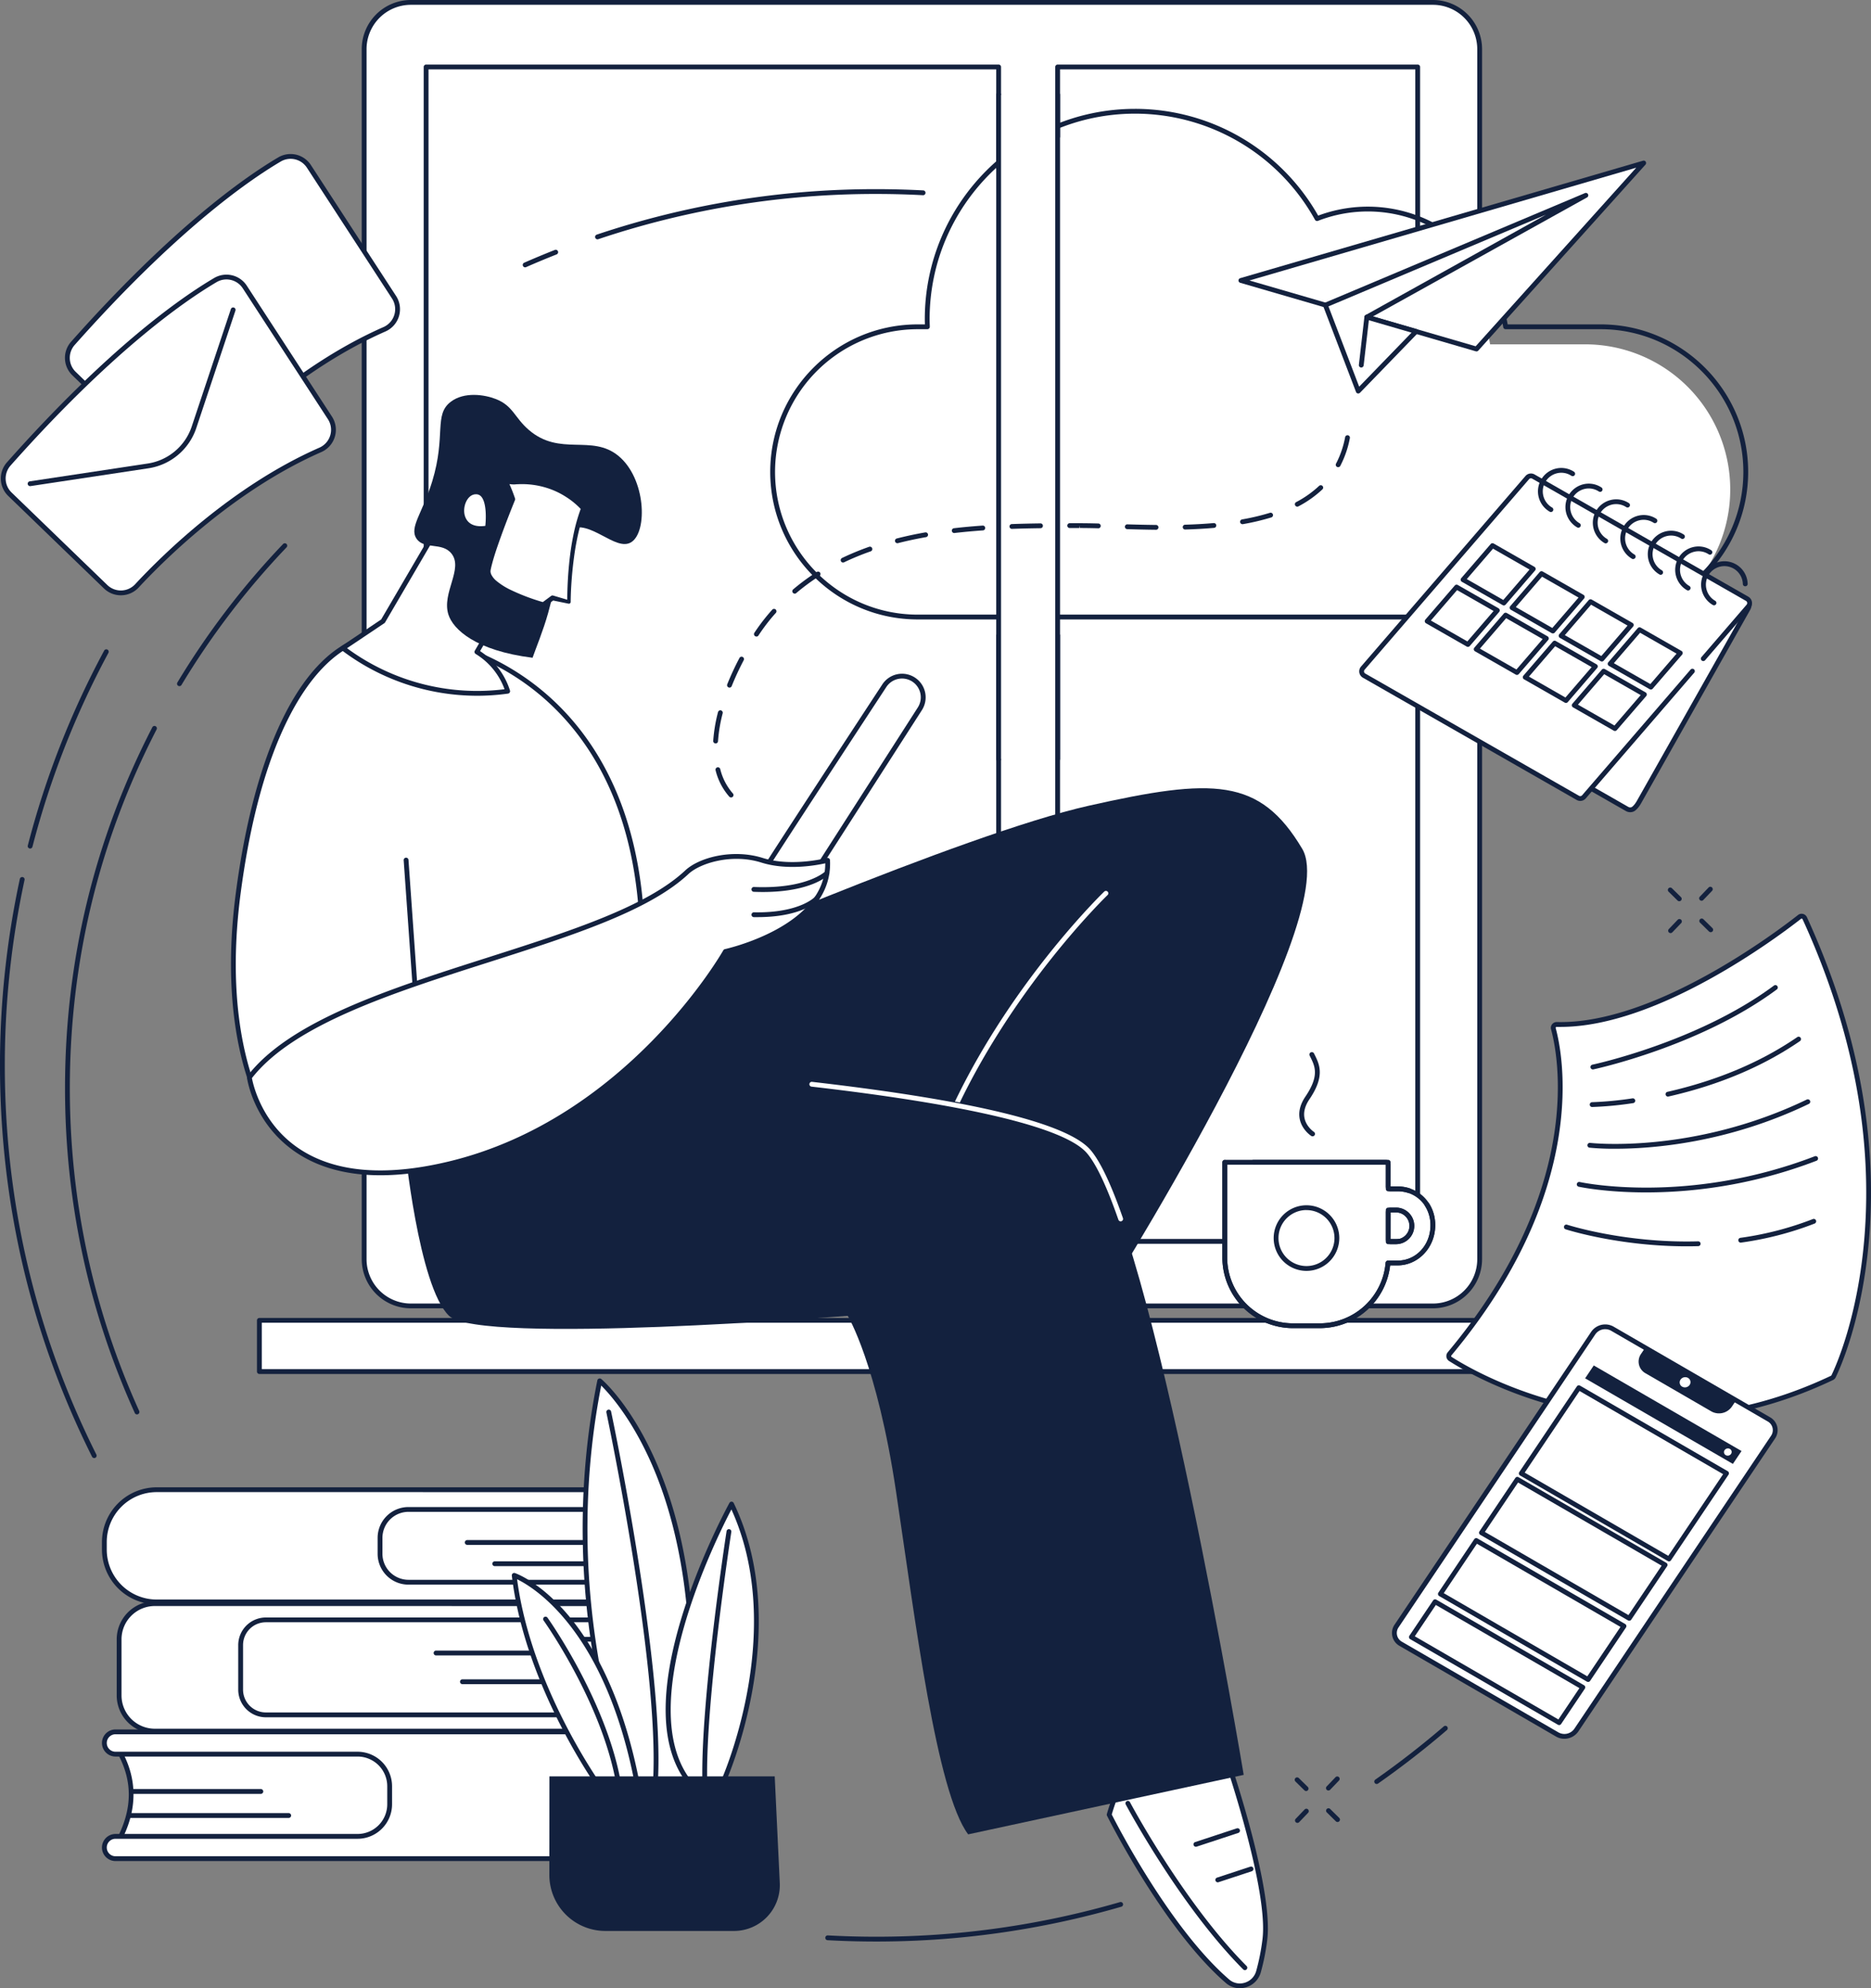 <?xml version="1.0" encoding="UTF-8"?> <svg xmlns="http://www.w3.org/2000/svg" viewBox="0 0 1722.3 1830"><rect x="0" y="0" width="1722.3" height="1830" fill="#808080" stroke="none"/> <defs> <style>.cls-1{fill:#fff;}.cls-2{fill:#13213e;}</style> </defs> <g id="Illustration"> <g id="Stay_at_home" data-name="Stay at home"> <rect class="cls-1" x="335.2" y="2.21" width="1026.86" height="1199.76" rx="43"></rect> <path class="cls-2" d="M1707.91,1539.19H767.05A45.27,45.27,0,0,1,721.84,1494V380.22A45.26,45.26,0,0,1,767.05,335h940.86a45.27,45.27,0,0,1,45.22,45.22V1494A45.28,45.28,0,0,1,1707.91,1539.19ZM767.05,339.43a40.83,40.83,0,0,0-40.78,40.79V1494a40.83,40.83,0,0,0,40.78,40.79h940.86A40.84,40.84,0,0,0,1748.7,1494V380.22a40.84,40.84,0,0,0-40.79-40.79Z" transform="translate(-388.85 -335)"></path> <path class="cls-2" d="M1750.91,767.2a2.21,2.21,0,0,1-2.21-2.21V629.68a2.22,2.22,0,0,1,4.43,0V765A2.22,2.22,0,0,1,1750.91,767.2Z" transform="translate(-388.85 -335)"></path> <rect class="cls-1" x="392.25" y="61.62" width="527.01" height="1080.94"></rect> <path class="cls-2" d="M1308.11,1479.78h-527a2.22,2.22,0,0,1-2.22-2.21V396.62a2.22,2.22,0,0,1,2.22-2.21h527a2.22,2.22,0,0,1,2.22,2.21V1477.57A2.22,2.22,0,0,1,1308.11,1479.78Zm-524.8-4.43H1305.9V398.84H783.31Z" transform="translate(-388.85 -335)"></path> <rect class="cls-1" x="973.59" y="61.62" width="331.42" height="1080.94"></rect> <path class="cls-2" d="M1693.86,1479.78H1362.44a2.21,2.21,0,0,1-2.21-2.21V396.62a2.21,2.21,0,0,1,2.21-2.21h331.42a2.21,2.21,0,0,1,2.22,2.21V1477.57A2.21,2.21,0,0,1,1693.86,1479.78Zm-329.2-4.43h327V398.84h-327Z" transform="translate(-388.85 -335)"></path> <rect class="cls-1" x="238.76" y="1215.26" width="1192.57" height="47.13"></rect> <path class="cls-2" d="M1820.18,1599.61H627.61a2.21,2.21,0,0,1-2.21-2.22v-47.13a2.21,2.21,0,0,1,2.21-2.21H1820.18a2.21,2.21,0,0,1,2.22,2.21v47.13A2.21,2.21,0,0,1,1820.18,1599.61Zm-1190.35-4.43H1818v-42.7H629.83Z" transform="translate(-388.85 -335)"></path> <path class="cls-1" d="M1686,1430.91a33.29,33.29,0,0,0-10.59-1.7h-8.67v-24.46H1516.31v87.7a62.76,62.76,0,0,0,62.74,62.77H1604a62.75,62.75,0,0,0,62.53-57.8h8.88c18.62,0,32.42-16,32.42-34.66v-.26C1707.81,1447.63,1699,1435.28,1686,1430.91Zm-11.85,47h-7.41V1448.7h7.41a14.62,14.62,0,0,1,0,29.23Z" transform="translate(-388.85 -335)"></path> <path class="cls-2" d="M1604,1557.43h-24.93a65,65,0,0,1-65-65v-87.7a2.21,2.21,0,0,1,2.21-2.21h150.41a2.21,2.21,0,0,1,2.22,2.21V1427h6.45a35.46,35.46,0,0,1,11.29,1.81c14.18,4.76,23.35,18,23.35,33.69v.26c0,20.33-15.54,36.87-34.64,36.87h-6.86A65.26,65.26,0,0,1,1604,1557.43ZM1518.53,1407v85.48a60.6,60.6,0,0,0,60.52,60.55H1604a60.79,60.79,0,0,0,60.32-55.75,2.22,2.22,0,0,1,2.21-2h8.88c16.94,0,30.21-14.24,30.21-32.44v-.26c0-13.77-8-25.35-20.32-29.49a31.09,31.09,0,0,0-9.89-1.58h-8.67a2.22,2.22,0,0,1-2.21-2.22V1407Zm155.6,73.18h-7.41a2.22,2.22,0,0,1-2.21-2.22V1448.7a2.22,2.22,0,0,1,2.21-2.22h7.41a16.84,16.84,0,0,1,0,33.67Zm-5.19-4.43h5.19a12.41,12.41,0,0,0,0-24.81h-5.19Z" transform="translate(-388.85 -335)"></path> <path class="cls-2" d="M1604,1557.43h-24.93a65,65,0,0,1-65-65v-87.7a2.22,2.22,0,0,1,4.43,0v87.7a60.6,60.6,0,0,0,60.52,60.55H1604a60.79,60.79,0,0,0,60.32-55.75,2.22,2.22,0,0,1,2.21-2h8.88c16.94,0,30.21-14.24,30.21-32.44v-.26a32.27,32.27,0,0,0-5-17.49,2.21,2.21,0,1,1,3.72-2.39,36.69,36.69,0,0,1,5.69,19.88v.26c0,20.33-15.54,36.87-34.64,36.87h-6.86A65.26,65.26,0,0,1,1604,1557.43Zm69.53-77.28h-4.76a4.25,4.25,0,0,1-4.24-4.25v-25.17a4.25,4.25,0,0,1,4.24-4.25h5.38a16.59,16.59,0,0,1,12.33,5.56,16.84,16.84,0,0,1-13,28.11Zm-4.57-4.43h4.57a12.77,12.77,0,0,0,12.77-11,12.54,12.54,0,0,0-3.11-9.71,12.2,12.2,0,0,0-9-4.08h-5.19Zm17-42.6a2.13,2.13,0,0,1-.7-.11,31.09,31.09,0,0,0-9.89-1.58h-6.64a4.25,4.25,0,0,1-4.24-4.25V1407H1542.43a2.22,2.22,0,0,1,0-4.43H1664.7a4.24,4.24,0,0,1,4.24,4.24V1427h6.45a35.46,35.46,0,0,1,11.29,1.81,2.21,2.21,0,0,1-.7,4.31Z" transform="translate(-388.85 -335)"></path> <ellipse class="cls-1" cx="1591.52" cy="1474.54" rx="27.97" ry="27.98" transform="translate(-392.84 -330.68) rotate(-0.16)"></ellipse> <path class="cls-2" d="M1591.52,1504.74a30.2,30.2,0,1,1,30.18-30.2A30.23,30.23,0,0,1,1591.52,1504.74Zm0-56a25.77,25.77,0,1,0,25.75,25.76A25.79,25.79,0,0,0,1591.52,1448.78Z" transform="translate(-388.85 -335)"></path> <path class="cls-2" d="M1597.08,1380.89a2.18,2.18,0,0,1-1.19-.36c-.35-.22-8.56-5.6-10.59-15.49-1.36-6.65.4-13.63,5.22-20.75,13.1-19.35,8.82-27.9,4.28-36.94l-.37-.74a2.21,2.21,0,0,1,4-2l.37.73c4.68,9.34,10,19.91-4.57,41.41-4.12,6.08-5.65,11.92-4.56,17.34,1.63,8.05,8.59,12.66,8.66,12.7a2.22,2.22,0,0,1-1.21,4.08Z" transform="translate(-388.85 -335)"></path> <path class="cls-1" d="M1848,651.93h-87.5A128.4,128.4,0,0,0,1587,552.36a191.29,191.29,0,0,0-167.51-98.81c-105.69,0-191.38,85.68-191.38,191.38,0,2.34.09,4.67.18,7h-8.89a133.57,133.57,0,1,0,0,267.14H1848a133.57,133.57,0,0,0,0-267.14Z" transform="translate(-388.85 -335)"></path> <path class="cls-2" d="M1862.29,905.14H1233.65c-74.87,0-135.78-60.91-135.78-135.79s60.91-135.78,135.78-135.78h6.6c-.06-1.59-.1-3.18-.1-4.79,0-106.75,86.85-193.59,193.6-193.59a193.79,193.79,0,0,1,168.5,98.27,130.64,130.64,0,0,1,174.43,100.11h85.61c74.87,0,135.79,60.91,135.79,135.78S1937.16,905.14,1862.29,905.14ZM1233.65,638A131.49,131.49,0,0,0,1102.3,769.35c0,72.43,58.92,131.36,131.35,131.36h628.64c72.43,0,131.36-58.93,131.36-131.36S1934.72,638,1862.29,638H1774.8a2.22,2.22,0,0,1-2.19-1.87,126.18,126.18,0,0,0-170.55-97.85,2.22,2.22,0,0,1-2.74-1,189.38,189.38,0,0,0-165.57-97.67c-104.31,0-189.17,84.86-189.17,189.16,0,2.15.08,4.27.16,6.39l0,.53a2.22,2.22,0,0,1-2.22,2.3Z" transform="translate(-388.85 -335)"></path> <path class="cls-1" d="M1409.88,2005.28s51.28,103.5,108.9,153.26a17.7,17.7,0,0,0,28.47-8.56,197.78,197.78,0,0,0,5.85-29.25c6.34-47.26-36.17-170.32-36.17-170.32l-18.93-6.1a11.8,11.8,0,0,0-15.15,8.75l-2,9.22-22.77-20a12,12,0,0,0-17.42,1.54C1432,1954.8,1418.49,1975.37,1409.88,2005.28Z" transform="translate(-388.85 -335)"></path> <path class="cls-2" d="M1530.17,2165a19.58,19.58,0,0,1-12.84-4.79c-57.3-49.47-108.92-152.91-109.44-154a2.22,2.22,0,0,1-.14-1.6c8.52-29.56,21.67-50.17,31.21-62.25a14.25,14.25,0,0,1,20.62-1.83l19.92,17.54,1.19-5.53a14,14,0,0,1,18-10.39l18.92,6.1a2.22,2.22,0,0,1,1.42,1.38c1.74,5,42.61,124.11,36.27,171.34a201.86,201.86,0,0,1-5.91,29.59,20,20,0,0,1-19.21,14.39Zm-117.92-159.94c4.82,9.55,54,105.15,108,151.8a15,15,0,0,0,14.32,3.08,15.57,15.57,0,0,0,10.58-10.58,198.57,198.57,0,0,0,5.77-28.92c5.9-43.92-31.62-156.22-35.71-168.27l-17.87-5.76a9.58,9.58,0,0,0-12.3,7.11l-2,9.22a2.22,2.22,0,0,1-3.63,1.2l-22.76-20a9.83,9.83,0,0,0-14.22,1.25C1433.23,1956.81,1420.57,1976.63,1412.25,2005.06Z" transform="translate(-388.85 -335)"></path> <path class="cls-2" d="M1534.81,2148.33a2.19,2.19,0,0,1-1.57-.66c-58.59-58.84-107.64-150.94-108.13-151.86a2.21,2.21,0,1,1,3.91-2.07c.49.92,49.24,92.44,107.36,150.81a2.22,2.22,0,0,1-1.57,3.78Z" transform="translate(-388.85 -335)"></path> <path class="cls-2" d="M1509.83,2067.51a2.22,2.22,0,0,1-.69-4.32l30.64-10.09a2.2,2.2,0,0,1,2.79,1.41,2.23,2.23,0,0,1-1.41,2.8l-30.64,10.08A2.09,2.09,0,0,1,1509.83,2067.51Z" transform="translate(-388.85 -335)"></path> <path class="cls-2" d="M1489.68,2034.78a2.22,2.22,0,0,1-.69-4.32l38.5-12.68a2.22,2.22,0,0,1,1.38,4.21l-38.5,12.68A2.37,2.37,0,0,1,1489.68,2034.78Z" transform="translate(-388.85 -335)"></path> <path class="cls-2" d="M991.11,1228c3.94-4.15,284.9-125.53,399.74-151.35s157.63-26.06,196.71,39.57S1399.32,1540,1399.32,1540l-483.59-126Z" transform="translate(-388.85 -335)"></path> <path class="cls-1" d="M1263.27,1366.32a2.14,2.14,0,0,1-.91-.2,2.21,2.21,0,0,1-1.11-2.92c54-120.58,143.2-206.73,144.1-207.59a2.21,2.21,0,1,1,3.06,3.2c-.89.85-89.46,86.44-143.12,206.2A2.22,2.22,0,0,1,1263.27,1366.32Z" transform="translate(-388.85 -335)"></path> <path class="cls-2" d="M761.24,1388.42S774,1519,802.21,1546.1s367,0,367,0,26.92,44.1,44.51,162,37.21,276.55,66.35,315.26l253.64-54.76s-84.13-504.92-142.56-573.58-483.56-79.45-483.56-79.45Z" transform="translate(-388.85 -335)"></path> <path class="cls-1" d="M1420.45,1459.14a2.21,2.21,0,0,1-2.09-1.49c-10.64-30.56-20.37-51.16-28.94-61.23-19.79-23.25-107.46-44.45-253.55-61.28a2.21,2.21,0,1,1,.51-4.4c149.32,17.21,235.59,38.34,256.42,62.81,8.92,10.49,18.93,31.56,29.74,62.64a2.21,2.21,0,0,1-1.37,2.82A2,2,0,0,1,1420.45,1459.14Z" transform="translate(-388.85 -335)"></path> <path class="cls-1" d="M1230.69,961.08a19.47,19.47,0,0,0-27.79,5c-31.61,48.18-119.05,181.63-120.08,184.92l43.82,6.18,109-169.87A19.49,19.49,0,0,0,1230.69,961.08Z" transform="translate(-388.85 -335)"></path> <path class="cls-2" d="M1126.64,1159.43l-.31,0-43.82-6.17a2.22,2.22,0,0,1-1.56-1,2.2,2.2,0,0,1-.24-1.85c1-3.21,66-102.64,120.34-185.48a21.69,21.69,0,0,1,31-5.6,21.74,21.74,0,0,1,5.46,29.24l-109,169.88A2.24,2.24,0,0,1,1126.64,1159.43Zm-40.28-10.13,39.18,5.52,108.19-168.68a17.31,17.31,0,0,0-4.35-23.28,17.27,17.27,0,0,0-24.63,4.46C1137.93,1069.19,1094.8,1135.48,1086.36,1149.3Z" transform="translate(-388.85 -335)"></path> <path class="cls-1" d="M635,1363.3s-45.51-63.61-26.88-206.09,64.24-216.44,111.94-233.34,243.92,14,259.24,253.35Z" transform="translate(-388.85 -335)"></path> <path class="cls-2" d="M635,1365.52a2.22,2.22,0,0,1-1.8-.93c-.46-.64-45.81-66-27.27-207.67,17-129.93,58.32-215.63,113.39-235.13,25.5-9,90.37-4.49,148.63,34,47.35,31.24,105.48,95,113.56,221.34a2.2,2.2,0,0,1-1.15,2.09L636.06,1365.25A2.19,2.19,0,0,1,635,1365.52ZM748.64,922.19c-11.53,0-21.11,1.39-27.83,3.77-24.4,8.64-47.09,32.33-65.64,68.5-20.95,40.87-36,95.72-44.84,163-16.71,127.73,18.74,192.11,25.42,202.88L977,1176C968.7,1052.36,911.85,990,865.52,959.44,824.06,932.08,779.4,922.19,748.64,922.19Z" transform="translate(-388.85 -335)"></path> <path class="cls-2" d="M772.11,1262.61a2.21,2.21,0,0,1-2.2-2.06l-9.45-133.62a2.22,2.22,0,1,1,4.42-.32l9.45,133.63a2.22,2.22,0,0,1-2.06,2.36Z" transform="translate(-388.85 -335)"></path> <path class="cls-1" d="M618.44,1326.66s16.53,119.65,183.77,79.61,254.41-195.51,254.41-195.51,97.37-20.82,94.07-84c0,0-32.6,8.74-60.31,0s-57.72.2-69.25,11C942.05,1212,689.47,1234.19,618.44,1326.66Z" transform="translate(-388.85 -335)"></path> <path class="cls-2" d="M739,1416.71c-31.12,0-57.27-7.14-78.17-21.41-38.4-26.23-44.38-66.63-44.62-68.34a2.22,2.22,0,0,1,.44-1.65c39.09-50.88,131.66-80.44,221.18-109,75.13-24,146.08-46.66,181.75-80.11,13.06-12.25,44.08-20.13,71.44-11.51,26.79,8.44,58.74.06,59.06,0a2.24,2.24,0,0,1,1.88.35,2.2,2.2,0,0,1,.91,1.67c3.22,61.64-84,83.57-94.84,86.06-3.52,6-25.42,42.34-64.35,82.33-39.16,40.23-104.09,92.57-191,113.38Q768.09,1416.72,739,1416.71Zm-118.25-89.46c1.12,6.06,8.93,41.45,42.65,64.43,32.8,22.37,79.32,26.55,138.26,12.43,164.39-39.37,252.14-192.89,253-194.44a2.22,2.22,0,0,1,1.47-1.08c.94-.2,92.69-20.54,92.39-79-8.49,1.91-35.15,6.79-58.84-.68-27.27-8.59-56.47.59-67.07,10.52-36.4,34.14-107.82,56.95-183.43,81.1C750.79,1248.73,659.38,1277.93,620.78,1327.25Z" transform="translate(-388.85 -335)"></path> <path class="cls-2" d="M1091.14,1156q-4,0-8.41-.17a2.22,2.22,0,0,1-2.12-2.31,2.17,2.17,0,0,1,2.3-2.12c48.8,2,65.45-14.19,65.61-14.35a2.23,2.23,0,0,1,3.13,0,2.2,2.2,0,0,1,0,3.12C1151,1140.82,1135.69,1156,1091.14,1156Z" transform="translate(-388.85 -335)"></path> <path class="cls-2" d="M1086.07,1179.14l-3.29,0a2.21,2.21,0,0,1-2.17-2.26,2.23,2.23,0,0,1,2.25-2.17c42.54.78,56.27-14.3,56.4-14.45a2.21,2.21,0,1,1,3.34,2.91C1142,1163.81,1128.13,1179.14,1086.07,1179.14Z" transform="translate(-388.85 -335)"></path> <path class="cls-1" d="M796.12,813c-1.26,2.3-54.75,93.74-54.75,93.74l-36.9,24.79a204.43,204.43,0,0,0,151.74,39.69,65.5,65.5,0,0,0-8.29-17.07A66.31,66.31,0,0,0,827.81,935q16.5-28.37,33-56.72Z" transform="translate(-388.85 -335)"></path> <path class="cls-2" d="M828,975.38a206.81,206.81,0,0,1-124.85-42.1,2.21,2.21,0,0,1,.11-3.6l36.47-24.51c4-6.87,53.28-91.08,54.47-93.24a2.21,2.21,0,0,1,3.51-.5l64.71,65.3a2.2,2.2,0,0,1,.34,2.67l-32,54.88a67.74,67.74,0,0,1,27.53,36.26,2.22,2.22,0,0,1-1.8,2.86A207.75,207.75,0,0,1,828,975.38ZM708.3,931.61a202.12,202.12,0,0,0,145,37.75,63.55,63.55,0,0,0-26.6-32.47,2.21,2.21,0,0,1-.76-3l32.17-55.25-61.47-62c-8.6,14.8-51.32,87.83-53.31,91.23a2.13,2.13,0,0,1-.68.72Zm33.07-24.88h0Z" transform="translate(-388.85 -335)"></path> <path class="cls-2" d="M958.1,754.58c-24.66-20.24-53.73.89-82.52-23.93-13.19-11.38-14.4-22.12-30.23-28.35-10.49-4.12-29.16-6.95-41.58,2.52-15.81,12.07-4.17,30.88-17,73.07-9,29.63-21.5,42.52-14.49,52.91s23.57,2.84,32.18,13.74c11.14,14.1-9.18,36.17-2.85,56.09,4.35,13.69,25.16,33.24,77.47,39.78,2.89-8.4,9.83-25,14.35-41.24,14.15-50.84,6.44-70.29,19.16-76.85,19.48-10.06,43,21,57.48,11.63C985.11,824.21,983.42,775.37,958.1,754.58Z" transform="translate(-388.85 -335)"></path> <path class="cls-1" d="M855.9,779.46l4.93,14.93s-19.15,47-22.58,64.71S889,891.61,889,891.61l8.5-6.3,15.12,3.78s-.46-51.7,13.39-86.17C926,802.92,900.42,771.91,855.9,779.46Z" transform="translate(-388.85 -335)"></path> <path class="cls-2" d="M857.79,780.6a137.36,137.36,0,0,1,5.14,13.1,2.23,2.23,0,0,1,0,1.53Q856.7,810.5,851,826c-3.71,10.32-7.48,20.72-10,31.19l-.43,2c-.17.68-.11,1.07-.21,1.61a8.11,8.11,0,0,0,.76,3.08,18,18,0,0,0,4.56,5.67A63.62,63.62,0,0,0,859.05,878a188.72,188.72,0,0,0,30.5,11.46l-1.9.36,8.5-6.3.13-.09a2.06,2.06,0,0,1,1.73-.28l15,4.43L911,889.1c0-7.38.23-14.69.68-22s1.14-14.64,2.06-21.93,2.21-14.55,3.79-21.76a163.92,163.92,0,0,1,6.35-21.29l.35,2.22a69.62,69.62,0,0,0-14.2-11.88,72.08,72.08,0,0,0-16.84-8.07,76.14,76.14,0,0,0-27.64-3.71c-1.73,0-2.69.25-3.93.21S859.21,780.71,857.79,780.6ZM854,778.32c1.77-.5,3.69-1,5.7-1.42a30.5,30.5,0,0,1,5.65-.67,76.07,76.07,0,0,1,9.9.11,74.27,74.27,0,0,1,19.39,3.83,76.9,76.9,0,0,1,17.82,8.54,73.34,73.34,0,0,1,15.23,12.8,2.07,2.07,0,0,1,.4,2.09l-.05.14a160.76,160.76,0,0,0-6.49,20.58c-1.65,7-3,14.16-4,21.34s-1.81,14.41-2.38,21.66-.94,14.53-1,21.75a1.57,1.57,0,0,1-1.57,1.56,2.09,2.09,0,0,1-.35,0l-15.28-3.13,1.86-.37-8.5,6.3,0,0a2.14,2.14,0,0,1-1.87.33A191.52,191.52,0,0,1,857.08,882a67.68,67.68,0,0,1-14.39-9.16,22.3,22.3,0,0,1-5.66-7.17,12.58,12.58,0,0,1-1.15-4.89,19.39,19.39,0,0,1,.29-2.49l.47-2.08c2.69-10.94,6.46-21.3,10.21-31.71s7.78-20.66,11.93-30.91l0,1.53C856.87,789.59,855.32,783.76,854,778.32Z" transform="translate(-388.85 -335)"></path> <path class="cls-1" d="M837.6,820.94s4.74-34.33-11.34-33.18S805.92,826.83,837.6,820.94Z" transform="translate(-388.85 -335)"></path> <path class="cls-2" d="M831.25,823.78c-8.32,0-13-3.44-15.6-6.7-5.1-6.43-4.66-15.5-1.95-21.63,2.56-5.83,7.2-9.53,12.4-9.9a10.51,10.51,0,0,1,8.83,3.37c8,8.58,5,31.36,4.86,32.32a2.21,2.21,0,0,1-1.78,1.88A37.1,37.1,0,0,1,831.25,823.78Zm6.35-2.84h0Zm-10.57-31-.61,0c-3.59.25-6.75,2.9-8.67,7.26-2.17,4.92-2.58,12.11,1.37,17.1,3.29,4.16,9,5.77,16.48,4.7.74-7,1.14-21.7-3.91-27.09A6.07,6.07,0,0,0,827,789.94Z" transform="translate(-388.85 -335)"></path> <path class="cls-1" d="M957.69,1791.27c-10.75-22.12-11.77-44.4,0-66.92l-8.45-10.13-231.06,7.6,8,73.4,223.66,2.58Z" transform="translate(-388.85 -335)"></path> <path class="cls-2" d="M949.81,1800h0l-223.66-2.58a2.22,2.22,0,0,1-2.18-2l-8-73.4a2.21,2.21,0,0,1,.53-1.69,2.18,2.18,0,0,1,1.6-.76l231.06-7.6a2.24,2.24,0,0,1,1.77.79l8.45,10.14a2.22,2.22,0,0,1,.26,2.44c-11,21-11,42.26,0,64.92a2.24,2.24,0,0,1-.58,2.68l-7.88,6.52A2.22,2.22,0,0,1,949.81,1800Zm-221.67-7L949,1795.57l5.93-4.91c-10.54-22.66-10.5-44.85.1-66l-6.82-8.18L720.64,1724Z" transform="translate(-388.85 -335)"></path> <path class="cls-1" d="M533.12,1706.14H962a9.08,9.08,0,1,1,0,18.15H764.81a26.15,26.15,0,0,0-26.14,26.14v14.7a26.14,26.14,0,0,0,26.14,26.14H962a9.08,9.08,0,1,1,0,18.15H533.12a48.2,48.2,0,0,1-48.2-48.2v-6.88A48.2,48.2,0,0,1,533.12,1706.14Z" transform="translate(-388.85 -335)"></path> <path class="cls-2" d="M962,1811.64H533.12a50.47,50.47,0,0,1-50.41-50.42v-6.88a50.46,50.46,0,0,1,50.41-50.41H962a11.29,11.29,0,0,1,0,22.58H764.81a24,24,0,0,0-23.92,23.92v14.7a24,24,0,0,0,23.92,23.93H962a11.29,11.29,0,0,1,0,22.58ZM533.12,1708.35a46,46,0,0,0-46,46v6.88a46,46,0,0,0,46,46H962a6.86,6.86,0,1,0,0-13.72H764.81a28.39,28.39,0,0,1-28.35-28.36v-14.7a28.38,28.38,0,0,1,28.35-28.35H962a6.87,6.87,0,1,0,0-13.73Z" transform="translate(-388.85 -335)"></path> <path class="cls-2" d="M949.22,1756.91H819.1a2.22,2.22,0,1,1,0-4.43H949.22a2.22,2.22,0,1,1,0,4.43Z" transform="translate(-388.85 -335)"></path> <path class="cls-2" d="M950.05,1776.5H844.28a2.21,2.21,0,1,1,0-4.42H950.05a2.21,2.21,0,1,1,0,4.42Z" transform="translate(-388.85 -335)"></path> <path class="cls-1" d="M974.31,1916.15H586.94v-94.91H974.31C962.87,1853.3,962.56,1884.94,974.31,1916.15Z" transform="translate(-388.85 -335)"></path> <path class="cls-2" d="M974.31,1918.36H586.94a2.21,2.21,0,0,1-2.21-2.21v-94.91a2.21,2.21,0,0,1,2.21-2.21H974.31a2.21,2.21,0,0,1,2.08,3c-11.35,31.83-11.36,63.25,0,93.38a2.21,2.21,0,0,1-.25,2A2.25,2.25,0,0,1,974.31,1918.36Zm-385.15-4.43h382c-10.29-29.28-10.27-59.69.06-90.47h-382Z" transform="translate(-388.85 -335)"></path> <path class="cls-1" d="M633.58,1825.93H977a7.48,7.48,0,0,0,0-15H531.36a32.86,32.86,0,0,0-32.86,32.86v51.66a32.86,32.86,0,0,0,32.86,32.86H977a7.48,7.48,0,1,0,0-15H633.58a23.21,23.21,0,0,1-23.22-23.21v-41A23.21,23.21,0,0,1,633.58,1825.93Z" transform="translate(-388.85 -335)"></path> <path class="cls-2" d="M977,1930.56H531.36a35.12,35.12,0,0,1-35.08-35.07v-51.66a35.12,35.12,0,0,1,35.08-35.07H977a9.69,9.69,0,0,1,0,19.38H633.58a21,21,0,0,0-21,21v41a21,21,0,0,0,21,21H977a9.69,9.69,0,1,1,0,19.38ZM531.36,1813.19a30.68,30.68,0,0,0-30.65,30.64v51.66a30.68,30.68,0,0,0,30.65,30.64H977a5.26,5.26,0,0,0,0-10.52H633.58a25.46,25.46,0,0,1-25.43-25.43v-41a25.46,25.46,0,0,1,25.43-25.43H977a5.26,5.26,0,0,0,0-10.52Z" transform="translate(-388.85 -335)"></path> <path class="cls-2" d="M967.46,1846h-57.2a2.22,2.22,0,1,1,0-4.43h57.2a2.22,2.22,0,0,1,0,4.43Z" transform="translate(-388.85 -335)"></path> <path class="cls-2" d="M966.25,1858.66H790.09a2.22,2.22,0,0,1,0-4.43H966.25a2.22,2.22,0,0,1,0,4.43Z" transform="translate(-388.85 -335)"></path> <path class="cls-2" d="M966.25,1885.1H814.68a2.22,2.22,0,1,1,0-4.43H966.25a2.22,2.22,0,0,1,0,4.43Z" transform="translate(-388.85 -335)"></path> <path class="cls-1" d="M500,2025.21c12.15-25,13.3-50.18,0-75.62l9.55-11.45,261.09,8.59-9,82.94-252.73,2.91Z" transform="translate(-388.85 -335)"></path> <path class="cls-2" d="M508.93,2034.8a2.18,2.18,0,0,1-1.41-.51l-8.91-7.37a2.24,2.24,0,0,1-.58-2.68c12.49-25.69,12.5-49.78,0-73.62a2.22,2.22,0,0,1,.26-2.44l9.55-11.45a2.22,2.22,0,0,1,1.77-.8l261.09,8.59a2.2,2.2,0,0,1,2.13,2.45l-9,82.94a2.21,2.21,0,0,1-2.17,2L509,2034.8Zm-6.16-10.19,7,5.75,249.95-2.88,8.53-78.61-257.62-8.48-7.92,9.5C514.72,1973.83,514.75,1999,502.77,2024.61Z" transform="translate(-388.85 -335)"></path> <path class="cls-1" d="M979.78,1929H495.18a10.26,10.26,0,0,0,0,20.52H718a29.54,29.54,0,0,1,29.54,29.53v16.61A29.54,29.54,0,0,1,718,2025.21H495.18a10.26,10.26,0,1,0,0,20.51h484.6a54.47,54.47,0,0,0,54.47-54.46v-7.78A54.47,54.47,0,0,0,979.78,1929Z" transform="translate(-388.85 -335)"></path> <path class="cls-2" d="M979.78,2047.94H495.18a12.47,12.47,0,1,1,0-24.94H718a27.35,27.35,0,0,0,27.32-27.33v-16.61A27.35,27.35,0,0,0,718,1951.74H495.18a12.47,12.47,0,0,1,0-24.94h484.6a56.75,56.75,0,0,1,56.68,56.68v7.78A56.75,56.75,0,0,1,979.78,2047.94Zm-484.6-20.51a8,8,0,0,0,0,16.08h484.6a52.31,52.31,0,0,0,52.25-52.25v-7.78a52.31,52.31,0,0,0-52.25-52.25H495.18a8,8,0,0,0,0,16.08H718a31.79,31.79,0,0,1,31.75,31.75v16.61A31.79,31.79,0,0,1,718,2027.43Z" transform="translate(-388.85 -335)"></path> <path class="cls-2" d="M629.1,1986.09H509.58a2.22,2.22,0,0,1,0-4.43H629.1a2.22,2.22,0,0,1,0,4.43Z" transform="translate(-388.85 -335)"></path> <path class="cls-2" d="M654.75,2008.24H508.66a2.22,2.22,0,1,1,0-4.43H654.75a2.22,2.22,0,0,1,0,4.43Z" transform="translate(-388.85 -335)"></path> <path class="cls-1" d="M1723.87,1585.8c22.74,14.58,172.24,102.49,351.34,17.46a3.09,3.09,0,0,0,1.48-1.46c6.91-14.27,83.14-182-26.54-421.63a3.16,3.16,0,0,0-4.81-1.23c-20.1,15.73-133.51,101.19-223.48,99a3.12,3.12,0,0,0-3.13,3.94c6.48,23.72,31.53,147-95.56,299.23A3.17,3.17,0,0,0,1723.87,1585.8Z" transform="translate(-388.85 -335)"></path> <path class="cls-2" d="M1917,1642.14a370.54,370.54,0,0,1-76.5-8.09c-62.76-13.2-106-38.85-117.77-46.39a5.37,5.37,0,0,1-1.21-8c126.47-151.47,101.43-274.16,95.12-297.22a5.27,5.27,0,0,1,.94-4.69,5.41,5.41,0,0,1,4.39-2.06c88.9,2.21,200.55-81.68,222-98.51a5.29,5.29,0,0,1,4.54-1,5.43,5.43,0,0,1,3.66,3c46,100.6,65.28,200.33,57.18,296.43-6.2,73.47-26.63,118.76-30.67,127.09a5.27,5.27,0,0,1-2.52,2.5C2024.43,1629.82,1971.13,1642.14,1917,1642.14Zm-95.17-362a1,1,0,0,0-.77.36.88.88,0,0,0-.15.79c6.41,23.43,31.89,148.07-96,301.23a1,1,0,0,0-.22.77,1,1,0,0,0,.42.64c11.6,7.44,54.27,32.74,116.29,45.79,79.52,16.73,157.89,7.15,232.9-28.46a1,1,0,0,0,.44-.42c4-8.22,24.11-52.86,30.24-125.54,8-95.33-11.07-194.32-56.8-294.21a1,1,0,0,0-.67-.56.91.91,0,0,0-.77.15c-21.43,16.78-131.68,99.5-221.39,99.5-1.17,0-2.33,0-3.5,0Z" transform="translate(-388.85 -335)"></path> <path class="cls-2" d="M1855.15,1319.32a2.21,2.21,0,0,1-.45-4.38c1-.2,97-20.81,167-72.73a2.22,2.22,0,1,1,2.64,3.56c-70.76,52.51-167.75,73.3-168.72,73.5A1.75,1.75,0,0,1,1855.15,1319.32Z" transform="translate(-388.85 -335)"></path> <path class="cls-2" d="M1924.27,1344.3a2.21,2.21,0,0,1-.49-4.37c45.74-10.39,85.94-27.33,119.48-50.35a2.21,2.21,0,1,1,2.51,3.65c-34,23.34-74.72,40.5-121,51A2,2,0,0,1,1924.27,1344.3Z" transform="translate(-388.85 -335)"></path> <path class="cls-2" d="M1854.32,1353.9a2.22,2.22,0,0,1,0-4.43,320.61,320.61,0,0,0,37.27-3.53,2.21,2.21,0,0,1,.64,4.38,324.19,324.19,0,0,1-37.85,3.58Z" transform="translate(-388.85 -335)"></path> <path class="cls-2" d="M1875.59,1392.32a230.11,230.11,0,0,1-23.65-1,2.22,2.22,0,0,1,.53-4.4c.94.11,94.62,10.63,199.57-39.88a2.21,2.21,0,1,1,1.92,4C1979.4,1386.91,1910.39,1392.32,1875.59,1392.32Z" transform="translate(-388.85 -335)"></path> <path class="cls-2" d="M1904.2,1432.51c-37.93,0-61.67-5.14-62.15-5.25a2.21,2.21,0,0,1,1-4.32c1,.21,99,21.41,216.36-23.71a2.21,2.21,0,0,1,1.59,4.13A439.12,439.12,0,0,1,1904.2,1432.51Z" transform="translate(-388.85 -335)"></path> <path class="cls-2" d="M1991.18,1478.73a2.22,2.22,0,0,1-.31-4.41,295.68,295.68,0,0,0,66.85-17.31,2.22,2.22,0,0,1,1.62,4.13,300,300,0,0,1-67.85,17.56A1.63,1.63,0,0,1,1991.18,1478.73Z" transform="translate(-388.85 -335)"></path> <path class="cls-2" d="M1941.54,1482.12c-62.81,0-110.87-15.45-111.37-15.62a2.22,2.22,0,1,1,1.38-4.21c.52.17,53.34,17.13,120.45,15.25a2.18,2.18,0,0,1,2.27,2.16,2.21,2.21,0,0,1-2.15,2.27C1948.56,1482.07,1945,1482.12,1941.54,1482.12Z" transform="translate(-388.85 -335)"></path> <path class="cls-1" d="M457.05,678.92,545.11,764a20.16,20.16,0,0,0,28.78-.75c26.58-28.66,89.72-90.44,168.84-125.19a20.17,20.17,0,0,0,8.86-29.47L673.25,488.18a20.15,20.15,0,0,0-27.11-6.41C616.51,499.24,549.56,545.58,456,651A20.18,20.18,0,0,0,457.05,678.92Z" transform="translate(-388.85 -335)"></path> <path class="cls-2" d="M559.13,771.9a22.22,22.22,0,0,1-15.56-6.3l-88.06-85.09a22.34,22.34,0,0,1-1.2-31C547.09,545,613.62,498.37,645,479.86A22.31,22.31,0,0,1,675.1,487l78.35,120.41a22.39,22.39,0,0,1-9.83,32.71C663.68,675.21,599.43,739,575.51,764.77a22.11,22.11,0,0,1-15.75,7.12ZM458.59,677.32l88.06,85.1a17.93,17.93,0,0,0,25.61-.66c24.11-26,88.88-90.28,169.58-125.72a18,18,0,0,0,7.89-26.24L671.39,489.39a17.89,17.89,0,0,0-24.12-5.71C616.09,502.06,550,548.43,457.62,652.49A17.91,17.91,0,0,0,458.59,677.32Z" transform="translate(-388.85 -335)"></path> <path class="cls-1" d="M398,789.92,486.07,875a20.15,20.15,0,0,0,28.78-.75c26.58-28.66,89.72-90.44,168.84-125.18a20.18,20.18,0,0,0,8.86-29.48L614.21,599.19a20.15,20.15,0,0,0-27.11-6.42C557.47,610.24,490.52,656.59,396.93,762A20.19,20.19,0,0,0,398,789.92Z" transform="translate(-388.85 -335)"></path> <path class="cls-2" d="M500.09,882.91a22.27,22.27,0,0,1-15.56-6.3l-88.06-85.1a22.35,22.35,0,0,1-1.2-31C488.05,656,554.58,609.37,586,590.86A22.33,22.33,0,0,1,616.07,598l78.34,120.41a22.39,22.39,0,0,1-9.83,32.71C604.64,786.21,540.39,850,516.48,875.77a22.19,22.19,0,0,1-15.76,7.13ZM399.55,788.33l88.06,85.09a17.94,17.94,0,0,0,25.62-.66c24.1-26,88.87-90.27,169.57-125.71a18,18,0,0,0,10.05-11.36,17.86,17.86,0,0,0-2.16-14.88L612.35,600.4a17.88,17.88,0,0,0-24.12-5.72C557.06,613.06,491,659.43,398.59,763.49A17.92,17.92,0,0,0,399.55,788.33Z" transform="translate(-388.85 -335)"></path> <path class="cls-2" d="M416.59,782.43a2.21,2.21,0,0,1-.33-4.4l108.28-16.35a50.75,50.75,0,0,0,40.83-34.19l36-108a2.21,2.21,0,1,1,4.2,1.4l-36,108a55.15,55.15,0,0,1-44.37,37.17L416.93,782.41Z" transform="translate(-388.85 -335)"></path> <path class="cls-1" d="M2017.2,1641.4,1873,1557.91a13.38,13.38,0,0,0-17.56,4.08l-181,269.55a11.39,11.39,0,0,0,3.78,16.44l144.16,83.48a13.37,13.37,0,0,0,17.56-4.08l181-269.54A11.4,11.4,0,0,0,2017.2,1641.4Z" transform="translate(-388.85 -335)"></path> <path class="cls-2" d="M1828.84,1935.38a15,15,0,0,1-7.56-2l-144.16-83.49a13.6,13.6,0,0,1-4.51-19.58l181-269.55a15.64,15.64,0,0,1,20.51-4.76l144.16,83.48a13.6,13.6,0,0,1,4.5,19.59l-181,269.55A15.61,15.61,0,0,1,1828.84,1935.38Zm37.71-377a11.12,11.12,0,0,0-9.23,4.83l-181,269.55a9.16,9.16,0,0,0,3,13.28l144.16,83.49a11.15,11.15,0,0,0,14.61-3.4l181-269.55a9.18,9.18,0,0,0-3.05-13.28l-144.16-83.49A10.68,10.68,0,0,0,1866.55,1558.4Z" transform="translate(-388.85 -335)"></path> <path class="cls-2" d="M1903.3,1575.44l-3.86,5.75a12.3,12.3,0,0,0,4.08,17.74l60.6,35.09a14.42,14.42,0,0,0,19-4.4l3.86-5.75Z" transform="translate(-388.85 -335)"></path> <path class="cls-1" d="M1937.31,1611.28a4.46,4.46,0,0,1-1.48-6.45,5.25,5.25,0,0,1,6.88-1.6,4.48,4.48,0,0,1,1.49,6.45A5.25,5.25,0,0,1,1937.31,1611.28Z" transform="translate(-388.85 -335)"></path> <polygon class="cls-2" points="1595.16 1347.39 1459.14 1268.62 1467.1 1256.77 1603.12 1335.54 1595.16 1347.39"></polygon> <path class="cls-2" d="M1925.23,1772.13a2.13,2.13,0,0,1-1.11-.3l-136-78.77a2.21,2.21,0,0,1-.73-3.15l53-78.86a2.19,2.19,0,0,1,2.94-.68l136,78.77a2.23,2.23,0,0,1,1,1.42,2.2,2.2,0,0,1-.32,1.73l-53,78.86A2.21,2.21,0,0,1,1925.23,1772.13Zm-132.86-81.71L1924.54,1767l50.49-75.17-132.17-76.55Z" transform="translate(-388.85 -335)"></path> <path class="cls-1" d="M1982.32,1673.19a3.72,3.72,0,0,1-4.88,1.13,3.18,3.18,0,0,1-1.06-4.57,3.73,3.73,0,0,1,4.89-1.14A3.17,3.17,0,0,1,1982.32,1673.19Z" transform="translate(-388.85 -335)"></path> <path class="cls-2" d="M1888.56,1826.72a2.1,2.1,0,0,1-1.1-.3l-136-78.77a2.21,2.21,0,0,1-.73-3.15l33-49.16a2.21,2.21,0,0,1,3-.68l136,78.77a2.21,2.21,0,0,1,.73,3.15l-33,49.16A2.18,2.18,0,0,1,1888.56,1826.72ZM1755.71,1745l132.17,76.54,30.54-45.48-132.17-76.54Z" transform="translate(-388.85 -335)"></path> <path class="cls-2" d="M1850.72,1883.07a2.23,2.23,0,0,1-1.11-.3l-136-78.77a2.23,2.23,0,0,1-1-1.42,2.2,2.2,0,0,1,.32-1.73l33-49.17a2.21,2.21,0,0,1,2.95-.68l136,78.77a2.23,2.23,0,0,1,1.05,1.42,2.2,2.2,0,0,1-.32,1.73l-33,49.17A2.21,2.21,0,0,1,1850.72,1883.07Zm-132.85-81.72L1850,1877.9l30.54-45.48-132.17-76.55Z" transform="translate(-388.85 -335)"></path> <path class="cls-2" d="M1824.06,1922.77a2.23,2.23,0,0,1-1.11-.3l-136-78.77a2.23,2.23,0,0,1-.73-3.15l21.85-32.52a2.21,2.21,0,0,1,2.94-.69l136,78.78a2.21,2.21,0,0,1,.73,3.15l-21.84,32.52A2.23,2.23,0,0,1,1824.06,1922.77Zm-132.86-81.72,132.18,76.55,19.36-28.84-132.17-76.54Z" transform="translate(-388.85 -335)"></path> <path class="cls-2" d="M1768.39,931.41a2.17,2.17,0,0,1-.82-.16,148.19,148.19,0,0,1-18.1-9.17,2.22,2.22,0,0,1,2.29-3.8,144,144,0,0,0,17.45,8.86,2.21,2.21,0,0,1-.82,4.27Z" transform="translate(-388.85 -335)"></path> <path class="cls-1" d="M1853,1060.32l33.68,19.26a5.82,5.82,0,0,0,7.94-2.2l104.05-183.33a6.54,6.54,0,0,0-2.42-8.89l-85.35-48.81Z" transform="translate(-388.85 -335)"></path> <path class="cls-1" d="M1853,1060.32l33.68,19.26a5.82,5.82,0,0,0,5.15.3s2.69-1.23,5.69-6.48c2.57-4.52,100.39-178,100.39-178,2.16-3.8,1.08-7.78-2-9.56L1910.51,837Z" transform="translate(-388.85 -335)"></path> <path class="cls-2" d="M1889.52,1082.56a8,8,0,0,1-4-1.06l-33.68-19.26a2.22,2.22,0,1,1,2.2-3.85l33.68,19.27a3.56,3.56,0,0,0,3.18.18h0s2.15-1.19,4.64-5.54S1995,896,1996,894.29c1.48-2.6,1-5.29-1.21-6.54l-85.35-48.81a2.22,2.22,0,0,1,2.2-3.85L1997,883.9c4.31,2.46,5.54,7.87,2.87,12.57-1,1.73-97.85,173.55-100.4,178-3.25,5.71-6.35,7.25-6.69,7.4A8.15,8.15,0,0,1,1889.52,1082.56Z" transform="translate(-388.85 -335)"></path> <path class="cls-1" d="M1946.77,952.74l-99.83,115.68a4.48,4.48,0,0,1-5.61,1L1644.52,956.84a4.51,4.51,0,0,1-1.16-6.86l151.38-175.4a4.45,4.45,0,0,1,5.6-1l196.82,112.55a4.51,4.51,0,0,1,1.16,6.86l-41.47,48.12Z" transform="translate(-388.85 -335)"></path> <path class="cls-2" d="M1843.54,1072.19a6.64,6.64,0,0,1-3.3-.88L1643.42,958.76a6.73,6.73,0,0,1-1.74-10.22l151.38-175.41a6.7,6.7,0,0,1,8.38-1.45l196.82,112.56a6.73,6.73,0,0,1,1.74,10.22l-41.47,48.12a2.22,2.22,0,1,1-3.36-2.89l41.47-48.12a2.34,2.34,0,0,0,.53-1.9,2.26,2.26,0,0,0-1.11-1.59L1799.24,775.53a2.24,2.24,0,0,0-2.82.49L1645,951.43a2.32,2.32,0,0,0-.52,1.9,2.25,2.25,0,0,0,1.11,1.59l196.81,112.55a2.27,2.27,0,0,0,2.83-.5l99.84-115.68a2.21,2.21,0,1,1,3.35,2.89l-99.83,115.68A6.7,6.7,0,0,1,1843.54,1072.19Z" transform="translate(-388.85 -335)"></path> <path class="cls-2" d="M1810.09,1055.3l-.62.12Z" transform="translate(-388.85 -335)"></path> <polygon class="cls-1" points="1373.88 502.19 1411.39 523.65 1384.31 555.02 1346.8 533.57 1373.88 502.19"></polygon> <path class="cls-2" d="M1773.16,892.24a2.26,2.26,0,0,1-1.1-.29l-37.51-21.46a2.2,2.2,0,0,1-1.09-1.54,2.25,2.25,0,0,1,.51-1.83l27.08-31.37a2.22,2.22,0,0,1,2.78-.48l37.51,21.45a2.21,2.21,0,0,1,.58,3.37l-27.08,31.38A2.23,2.23,0,0,1,1773.16,892.24ZM1739.08,868l33.59,19.22,24.14-28L1763.21,840Z" transform="translate(-388.85 -335)"></path> <polygon class="cls-1" points="1340.84 540.35 1378.35 561.81 1351.27 593.18 1313.75 571.73 1340.84 540.35"></polygon> <path class="cls-2" d="M1740.11,930.4a2.32,2.32,0,0,1-1.1-.29l-37.51-21.46a2.2,2.2,0,0,1-.57-3.36L1728,873.91a2.23,2.23,0,0,1,2.78-.48l37.51,21.45a2.23,2.23,0,0,1,1.08,1.55,2.2,2.2,0,0,1-.51,1.82l-27.08,31.38A2.22,2.22,0,0,1,1740.11,930.4ZM1706,906.14l33.59,19.22,24.14-28-33.6-19.21Z" transform="translate(-388.85 -335)"></path> <polygon class="cls-1" points="1419 528 1456.52 549.45 1429.43 580.83 1391.92 559.38 1419 528"></polygon> <path class="cls-2" d="M1818.28,918a2.18,2.18,0,0,1-1.1-.29l-37.51-21.45a2.21,2.21,0,0,1-.58-3.37l27.09-31.38a2.2,2.2,0,0,1,2.77-.47l37.51,21.45a2.19,2.19,0,0,1,1.09,1.55,2.23,2.23,0,0,1-.51,1.82L1820,917.27A2.2,2.2,0,0,1,1818.28,918Zm-34.08-24.25L1817.8,913l24.13-28-33.59-19.21Z" transform="translate(-388.85 -335)"></path> <polygon class="cls-1" points="1385.96 566.16 1423.47 587.61 1396.39 618.99 1358.88 597.54 1385.96 566.16"></polygon> <path class="cls-2" d="M1785.24,956.2a2.16,2.16,0,0,1-1.1-.29l-37.52-21.45a2.23,2.23,0,0,1-1.08-1.55,2.2,2.2,0,0,1,.51-1.82l27.08-31.38a2.22,2.22,0,0,1,2.78-.47l37.51,21.45a2.22,2.22,0,0,1,.58,3.37l-27.09,31.38A2.2,2.2,0,0,1,1785.24,956.2ZM1751.16,932l33.59,19.21,24.14-28L1775.29,904Z" transform="translate(-388.85 -335)"></path> <polygon class="cls-1" points="1464.13 553.8 1501.64 575.25 1474.55 606.63 1437.04 585.18 1464.13 553.8"></polygon> <path class="cls-2" d="M1863.4,943.85a2.22,2.22,0,0,1-1.1-.3l-37.51-21.45a2.22,2.22,0,0,1-.58-3.37l27.09-31.38a2.2,2.2,0,0,1,2.77-.47l37.52,21.45a2.21,2.21,0,0,1,.57,3.37l-27.08,31.38A2.22,2.22,0,0,1,1863.4,943.85Zm-34.08-24.26,33.6,19.21,24.13-28-33.59-19.21Z" transform="translate(-388.85 -335)"></path> <polygon class="cls-1" points="1431.08 591.96 1468.59 613.41 1441.51 644.79 1404 623.34 1431.08 591.96"></polygon> <path class="cls-2" d="M1830.36,982a2.17,2.17,0,0,1-1.1-.3l-37.51-21.45a2.19,2.19,0,0,1-1.09-1.55,2.23,2.23,0,0,1,.51-1.82l27.08-31.38A2.22,2.22,0,0,1,1821,925l37.51,21.45a2.21,2.21,0,0,1,.58,3.37L1832,981.24A2.21,2.21,0,0,1,1830.36,982Zm-34.08-24.26L1829.87,977,1854,949l-33.6-19.21Z" transform="translate(-388.85 -335)"></path> <polygon class="cls-1" points="1509.25 579.61 1546.76 601.06 1519.67 632.44 1482.16 610.98 1509.25 579.61"></polygon> <path class="cls-2" d="M1908.52,969.65a2.21,2.21,0,0,1-1.1-.29l-37.51-21.45a2.22,2.22,0,0,1-.58-3.37l27.09-31.38a2.22,2.22,0,0,1,2.77-.48l37.52,21.45a2.23,2.23,0,0,1,1.08,1.55,2.19,2.19,0,0,1-.51,1.82l-27.08,31.38A2.22,2.22,0,0,1,1908.52,969.65Zm-34.08-24.25,33.6,19.21,24.13-28-33.59-19.22Z" transform="translate(-388.85 -335)"></path> <polygon class="cls-1" points="1476.2 617.76 1513.71 639.22 1486.63 670.6 1449.12 649.14 1476.2 617.76"></polygon> <path class="cls-2" d="M1875.48,1007.81a2.16,2.16,0,0,1-1.1-.29l-37.51-21.45a2.21,2.21,0,0,1-.58-3.37l27.08-31.38a2.23,2.23,0,0,1,2.78-.48l37.51,21.45a2.21,2.21,0,0,1,.58,3.37L1877.16,1007A2.23,2.23,0,0,1,1875.48,1007.81Zm-34.08-24.25,33.59,19.21,24.14-28-33.6-19.22Z" transform="translate(-388.85 -335)"></path> <path class="cls-2" d="M1816.5,806.26a2.21,2.21,0,0,1-1.1-.29,21.59,21.59,0,0,1-8-29.36,21.42,21.42,0,0,1,29.25-8.09c.39.22.76.45,1.12.69a2.21,2.21,0,1,1-2.43,3.7c-.29-.19-.58-.37-.89-.54a16.75,16.75,0,0,0-12.86-1.63,17.15,17.15,0,0,0-4,31.38,2.21,2.21,0,0,1-1.1,4.14Z" transform="translate(-388.85 -335)"></path> <path class="cls-2" d="M1841.77,820.71a2.21,2.21,0,0,1-1.1-.29,21.59,21.59,0,0,1,5-39.5,21.19,21.19,0,0,1,16.24,2.05c.38.22.75.45,1.12.69a2.21,2.21,0,1,1-2.43,3.7c-.29-.19-.58-.37-.89-.54a16.76,16.76,0,0,0-12.86-1.63,17.15,17.15,0,0,0-4,31.38,2.22,2.22,0,0,1-1.1,4.14Z" transform="translate(-388.85 -335)"></path> <path class="cls-2" d="M1867,835.16a2.25,2.25,0,0,1-1.09-.29,21.58,21.58,0,0,1,5-39.5,21.24,21.24,0,0,1,16.24,2c.38.22.75.45,1.11.68a2.21,2.21,0,0,1-2.42,3.71c-.29-.19-.59-.37-.89-.55a17,17,0,0,0-23.2,6.43,17.15,17.15,0,0,0,6.33,23.33,2.22,2.22,0,0,1-1.11,4.14Z" transform="translate(-388.85 -335)"></path> <path class="cls-2" d="M1892.3,849.61a2.32,2.32,0,0,1-1.1-.29,21.58,21.58,0,0,1,5-39.5,21.16,21.16,0,0,1,16.23,2c.38.22.76.45,1.12.68a2.22,2.22,0,0,1-2.43,3.71c-.29-.19-.58-.37-.89-.54a16.76,16.76,0,0,0-12.86-1.63,17,17,0,0,0-10.34,8,17.15,17.15,0,0,0,6.33,23.33,2.21,2.21,0,0,1-1.1,4.14Z" transform="translate(-388.85 -335)"></path> <path class="cls-2" d="M1917.57,864.06a2.19,2.19,0,0,1-1.1-.3,21.59,21.59,0,0,1,5-39.5,21.19,21.19,0,0,1,16.24,2.06c.38.22.75.44,1.11.68a2.21,2.21,0,1,1-2.42,3.71c-.29-.19-.59-.37-.89-.55a17,17,0,0,0-23.2,6.43,17.15,17.15,0,0,0,6.33,23.33,2.22,2.22,0,0,1-1.1,4.14Z" transform="translate(-388.85 -335)"></path> <path class="cls-2" d="M1942.83,878.51a2.22,2.22,0,0,1-1.1-.3,21.58,21.58,0,0,1-8-29.36,21.4,21.4,0,0,1,29.25-8.08c.39.22.76.44,1.12.68a2.21,2.21,0,0,1-2.42,3.71c-.29-.19-.59-.37-.9-.55a16.75,16.75,0,0,0-12.86-1.62,17,17,0,0,0-10.34,8,17.17,17.17,0,0,0,6.33,23.33,2.21,2.21,0,0,1-1.1,4.14Z" transform="translate(-388.85 -335)"></path> <path class="cls-2" d="M1966.66,892.13a2.21,2.21,0,0,1-1.1-.29,21.59,21.59,0,0,1-8-29.36,21.41,21.41,0,0,1,40.05,9.85,2.21,2.21,0,0,1-2.14,2.29,2.16,2.16,0,0,1-2.29-2.13,17,17,0,0,0-31.77-7.82,17.17,17.17,0,0,0,6.33,23.33,2.21,2.21,0,0,1-1.1,4.13Z" transform="translate(-388.85 -335)"></path> <path class="cls-1" d="M973.54,1991.44S897,1823.57,940.88,1606c0,0,118.7,99.46,75.91,385.49Z" transform="translate(-388.85 -335)"></path> <path class="cls-2" d="M1016.79,1993.65H973.54a2.21,2.21,0,0,1-2-1.29c-.77-1.69-76.38-171-32.81-386.85a2.23,2.23,0,0,1,1.44-1.65,2.2,2.2,0,0,1,2.15.39c1.23,1,30.39,25.92,54.64,86.36,22.29,55.56,44.22,152.91,22,301.16A2.22,2.22,0,0,1,1016.79,1993.65Zm-41.8-4.43h39.89c21.53-146,0-241.83-21.91-296.62-19.51-48.76-42.75-74.46-50.69-82.31C902.62,1812.93,968.13,1973.26,975,1989.22Z" transform="translate(-388.85 -335)"></path> <path class="cls-2" d="M992.27,1976.15h-.13a2.22,2.22,0,0,1-2.09-2.33c5.87-107.33-42.53-336.42-43-338.72a2.21,2.21,0,1,1,4.33-.92c.49,2.31,49,232,43.11,339.88A2.21,2.21,0,0,1,992.27,1976.15Z" transform="translate(-388.85 -335)"></path> <path class="cls-1" d="M1062.26,1719.31s-98.68,178.28-39.32,255.42h31.75S1118.14,1835.38,1062.26,1719.31Z" transform="translate(-388.85 -335)"></path> <path class="cls-2" d="M1054.69,1977h-31.75a2.23,2.23,0,0,1-1.76-.86c-25.08-32.61-26.08-86-2.95-158.67,17.12-53.8,41.84-98.73,42.09-99.18a2.21,2.21,0,0,1,3.93.11c55.69,115.66-6.91,255.9-7.55,257.3A2.21,2.21,0,0,1,1054.69,1977Zm-30.65-4.43h29.2c6.07-14.19,57.67-141.2,8.89-248.26C1048.37,1750.55,972.34,1903.22,1024,1972.52Z" transform="translate(-388.85 -335)"></path> <path class="cls-2" d="M1037.76,1981.67a2.21,2.21,0,0,1-2.21-2.13c-2.86-73.59,21.89-233.72,22.14-235.33a2.22,2.22,0,0,1,4.38.69c-.25,1.6-24.93,161.3-22.09,234.47a2.23,2.23,0,0,1-2.13,2.3Z" transform="translate(-388.85 -335)"></path> <path class="cls-1" d="M862.2,1785s84,28.67,114.49,198.46H943.63S874.63,1890.19,862.2,1785Z" transform="translate(-388.85 -335)"></path> <path class="cls-2" d="M976.69,1985.66H943.63a2.22,2.22,0,0,1-1.78-.9c-.7-.94-69.49-94.93-81.85-199.52a2.21,2.21,0,0,1,2.91-2.36c.88.3,21.86,7.69,46.79,36.2,22.83,26.12,53.36,75.76,69.17,164a2.22,2.22,0,0,1-2.18,2.61Zm-31.93-4.43H974c-26.67-144.8-93.35-185-109.16-192.68C877.58,1885,937.81,1971.51,944.76,1981.23Z" transform="translate(-388.85 -335)"></path> <path class="cls-2" d="M958.62,1980.87a2.22,2.22,0,0,1-2.19-1.85c-12.51-75.62-66.65-151.76-67.2-152.52a2.21,2.21,0,0,1,3.6-2.58c.56.76,55.3,77.75,68,154.38a2.22,2.22,0,0,1-1.83,2.54Z" transform="translate(-388.85 -335)"></path> <path class="cls-2" d="M894.62,1970H1102l4.65,98.09a42.17,42.17,0,0,1-42.12,44.17H946.09a51.55,51.55,0,0,1-51.55-51.6Z" transform="translate(-388.85 -335)"></path> <rect class="cls-1" x="919.26" y="87.33" width="54.33" height="611.3"></rect> <path class="cls-2" d="M1308.11,1035.84a2.21,2.21,0,0,1-2.21-2.21V422.33a2.22,2.22,0,1,1,4.43,0v611.3A2.22,2.22,0,0,1,1308.11,1035.84Z" transform="translate(-388.85 -335)"></path> <path class="cls-2" d="M1362.44,1035.84a2.21,2.21,0,0,1-2.21-2.21V422.33a2.22,2.22,0,1,1,4.43,0v611.3A2.21,2.21,0,0,1,1362.44,1035.84Z" transform="translate(-388.85 -335)"></path> <polygon class="cls-1" points="1142.26 258.16 1359.14 321.24 1513.07 150.04 1142.26 258.16"></polygon> <path class="cls-2" d="M1748,658.45a2.21,2.21,0,0,1-.62-.09l-216.88-63.07a2.22,2.22,0,0,1,0-4.26L1901.3,482.92a2.21,2.21,0,0,1,2.26,3.6l-153.92,171.2A2.24,2.24,0,0,1,1748,658.45Zm-209-65.29,208.24,60.56,147.8-164.37Z" transform="translate(-388.85 -335)"></path> <polygon class="cls-1" points="1250.32 359.94 1220.05 280.79 1459.72 179.74 1258.17 291.87 1303.51 305.06 1250.32 359.94"></polygon> <path class="cls-2" d="M1639.17,697.15a2.28,2.28,0,0,1-.45,0,2.2,2.2,0,0,1-1.62-1.38l-30.27-79.15a2.23,2.23,0,0,1,1.21-2.84l239.67-101a2.22,2.22,0,0,1,1.94,4L1652.74,626.23l40.24,11.7a2.22,2.22,0,0,1,1,3.67l-53.19,54.88A2.23,2.23,0,0,1,1639.17,697.15ZM1611.74,617,1640,690.9l48.22-49.74L1646.4,629a2.22,2.22,0,0,1-1.58-1.88,2.19,2.19,0,0,1,1.13-2.18l166-92.35Z" transform="translate(-388.85 -335)"></path> <path class="cls-2" d="M1641.93,673.25h-.26a2.22,2.22,0,0,1-1.94-2.46l5.09-44.16a2.21,2.21,0,1,1,4.4.51l-5.09,44.16A2.22,2.22,0,0,1,1641.93,673.25Z" transform="translate(-388.85 -335)"></path> <path class="cls-2" d="M1195.29,2122c-14.85,0-29.87-.41-44.64-1.22a2.21,2.21,0,1,1,.24-4.42c14.69.8,29.63,1.21,44.4,1.21a803.08,803.08,0,0,0,224.54-31.86,2.21,2.21,0,1,1,1.24,4.25A807.4,807.4,0,0,1,1195.29,2122Z" transform="translate(-388.85 -335)"></path> <path class="cls-2" d="M1656.08,1977a2.22,2.22,0,0,1-1.27-4c21.76-15.24,43-31.75,63.17-49.09a2.22,2.22,0,0,1,2.89,3.36c-20.27,17.43-41.64,34-63.52,49.36A2.2,2.2,0,0,1,1656.08,1977Z" transform="translate(-388.85 -335)"></path> <path class="cls-2" d="M938.85,555.28a2.22,2.22,0,0,1-.7-4.32,805.26,805.26,0,0,1,257.14-41.86c14.47,0,29.11.39,43.51,1.15a2.22,2.22,0,0,1-.23,4.43c-14.33-.77-28.89-1.15-43.28-1.15a800.74,800.74,0,0,0-255.73,41.63A2.21,2.21,0,0,1,938.85,555.28Z" transform="translate(-388.85 -335)"></path> <path class="cls-2" d="M872.22,581.05a2.23,2.23,0,0,1-2-1.33,2.21,2.21,0,0,1,1.14-2.91c9.32-4.1,18.85-8.06,28.31-11.8a2.22,2.22,0,0,1,1.62,4.13c-9.41,3.71-18.88,7.65-28.15,11.72A2.16,2.16,0,0,1,872.22,581.05Z" transform="translate(-388.85 -335)"></path> <path class="cls-2" d="M416.59,1116a2.15,2.15,0,0,1-.56-.07,2.22,2.22,0,0,1-1.59-2.7,802.38,802.38,0,0,1,70.31-179.43,2.21,2.21,0,0,1,3.9,2.1,798,798,0,0,0-69.92,178.44A2.22,2.22,0,0,1,416.59,1116Z" transform="translate(-388.85 -335)"></path> <path class="cls-2" d="M475.58,1677a2.22,2.22,0,0,1-2-1.23c-56.23-112.43-84.74-233.63-84.74-360.25a811.86,811.86,0,0,1,18.25-171.41,2.22,2.22,0,1,1,4.33.94,807.58,807.58,0,0,0-18.15,170.47c0,125.92,28.35,246.46,84.28,358.27a2.21,2.21,0,0,1-1,3A2.15,2.15,0,0,1,475.58,1677Z" transform="translate(-388.85 -335)"></path> <path class="cls-2" d="M554,966.52a2.29,2.29,0,0,1-1.14-.32,2.22,2.22,0,0,1-.75-3,730,730,0,0,1,97.32-127.48,2.21,2.21,0,0,1,3.2,3.06,725.53,725.53,0,0,0-96.73,126.7A2.2,2.2,0,0,1,554,966.52Z" transform="translate(-388.85 -335)"></path> <path class="cls-2" d="M514.94,1636.85a2.21,2.21,0,0,1-2-1.3c-42.63-94.16-64.24-194.73-64.24-298.92,0-117,27-228.75,80.27-332.05a2.22,2.22,0,1,1,3.94,2c-52.94,102.67-79.78,213.7-79.78,330,0,103.56,21.48,203.52,63.85,297.1a2.22,2.22,0,0,1-1.1,2.93A2.3,2.3,0,0,1,514.94,1636.85Z" transform="translate(-388.85 -335)"></path> <path class="cls-2" d="M1611.68,1983a2.17,2.17,0,0,1-1.53-.62,2.2,2.2,0,0,1-.07-3.13l8.15-8.5a2.21,2.21,0,1,1,3.2,3.06l-8.15,8.51A2.24,2.24,0,0,1,1611.68,1983Z" transform="translate(-388.85 -335)"></path> <path class="cls-2" d="M1583.16,2012.8a2.24,2.24,0,0,1-1.54-.62,2.21,2.21,0,0,1-.06-3.13l8.15-8.51a2.22,2.22,0,1,1,3.2,3.07l-8.15,8.5A2.21,2.21,0,0,1,1583.16,2012.8Z" transform="translate(-388.85 -335)"></path> <path class="cls-2" d="M1591.15,1983.48a2.22,2.22,0,0,1-1.55-.64l-8.27-8.14a2.21,2.21,0,1,1,3.1-3.16l8.28,8.14a2.22,2.22,0,0,1-1.56,3.8Z" transform="translate(-388.85 -335)"></path> <path class="cls-2" d="M1620.11,2012a2.22,2.22,0,0,1-1.56-.63l-8.27-8.14a2.22,2.22,0,1,1,3.11-3.16l8.27,8.14a2.21,2.21,0,0,1,0,3.13A2.19,2.19,0,0,1,1620.11,2012Z" transform="translate(-388.85 -335)"></path> <path class="cls-2" d="M1955.18,1164.05a2.22,2.22,0,0,1-1.6-3.75l8.15-8.51a2.22,2.22,0,0,1,3.2,3.07l-8.15,8.5A2.21,2.21,0,0,1,1955.18,1164.05Z" transform="translate(-388.85 -335)"></path> <path class="cls-2" d="M1926.66,1193.82a2.2,2.2,0,0,1-1.6-3.74l8.15-8.51a2.21,2.21,0,1,1,3.2,3.06l-8.15,8.51A2.24,2.24,0,0,1,1926.66,1193.82Z" transform="translate(-388.85 -335)"></path> <path class="cls-2" d="M1934.65,1164.5a2.21,2.21,0,0,1-1.55-.63l-8.27-8.15a2.21,2.21,0,1,1,3.1-3.15l8.28,8.14a2.21,2.21,0,0,1-1.56,3.79Z" transform="translate(-388.85 -335)"></path> <path class="cls-2" d="M1963.61,1193a2.2,2.2,0,0,1-1.56-.64l-8.27-8.14a2.21,2.21,0,1,1,3.11-3.15l8.27,8.14a2.21,2.21,0,0,1-1.55,3.79Z" transform="translate(-388.85 -335)"></path> <path class="cls-2" d="M1061.82,1069a2.17,2.17,0,0,1-1.65-.75,57.53,57.53,0,0,1-12.61-24.28,2.21,2.21,0,0,1,4.29-1.09,53.23,53.23,0,0,0,11.63,22.43,2.22,2.22,0,0,1-.19,3.13A2.17,2.17,0,0,1,1061.82,1069Zm-14.22-49.74h-.14a2.21,2.21,0,0,1-2.07-2.35,143.31,143.31,0,0,1,4.44-26.6,2.22,2.22,0,0,1,4.29,1.11,138.72,138.72,0,0,0-4.31,25.77A2.22,2.22,0,0,1,1047.6,1019.29Zm12.76-51.4a2.19,2.19,0,0,1-.83-.16,2.23,2.23,0,0,1-1.23-2.88,262.1,262.1,0,0,1,11.29-24.32,2.22,2.22,0,0,1,3.92,2.07,258.31,258.31,0,0,0-11.1,23.9A2.23,2.23,0,0,1,1060.36,967.89Zm24.76-47a2.24,2.24,0,0,1-1.23-.37,2.21,2.21,0,0,1-.61-3.07,182.94,182.94,0,0,1,12.11-16.28q2.13-2.55,4.34-5a2.21,2.21,0,1,1,3.29,3c-1.44,1.59-2.85,3.22-4.25,4.87A181.55,181.55,0,0,0,1087,919.94,2.2,2.2,0,0,1,1085.12,920.92Zm35.29-39.49a2.21,2.21,0,0,1-1.43-3.9,204.11,204.11,0,0,1,21.61-15.94,2.22,2.22,0,1,1,2.39,3.73,199,199,0,0,0-21.14,15.59A2.19,2.19,0,0,1,1120.41,881.43ZM1165,852.77a2.21,2.21,0,0,1-1-4.21,250.71,250.71,0,0,1,24.75-10.23,2.22,2.22,0,1,1,1.47,4.18,247.67,247.67,0,0,0-24.31,10A2.26,2.26,0,0,1,1165,852.77Zm49.94-17.8a2.21,2.21,0,0,1-.54-4.36c8.3-2.11,17.09-4,26.13-5.59a2.21,2.21,0,1,1,.77,4.36c-8.93,1.58-17.62,3.44-25.81,5.52A2,2,0,0,1,1214.93,835Zm52.27-9.36a2.22,2.22,0,0,1-.26-4.42c8.4-1,17.34-1.79,26.58-2.44a2.22,2.22,0,0,1,.3,4.42c-9.17.64-18,1.45-26.37,2.42Zm185.91-3h0c-10-.1-19.46-.35-26.62-.57a2.21,2.21,0,1,1,.13-4.42c7.14.21,16.61.46,26.53.56a2.22,2.22,0,0,1,0,4.43Zm26.58-.23a2.22,2.22,0,0,1-.06-4.43c9.47-.28,18.11-.77,26.42-1.5a2.21,2.21,0,1,1,.39,4.41c-8.39.74-17.12,1.24-26.68,1.52Zm-159.46-.59a2.22,2.22,0,0,1-.08-4.43c8.22-.29,16.93-.5,26.63-.63h0a2.22,2.22,0,0,1,0,4.43c-9.66.13-18.34.33-26.53.63Zm79.74-.55h-.06c-6.9-.18-12.33-.26-17.1-.26l-.42-2.22V821h-9a2.22,2.22,0,0,1,0-4.43h9.42c4.81,0,10.28.08,17.22.27a2.22,2.22,0,0,1-.06,4.43Zm132.64-3.78a2.21,2.21,0,0,1-.38-4.39,210.49,210.49,0,0,0,25.58-6.06,2.21,2.21,0,0,1,1.31,4.23,215.36,215.36,0,0,1-26.13,6.19A2.34,2.34,0,0,1,1532.61,817.47ZM1583,801.32a2.21,2.21,0,0,1-1-4.17,96.4,96.4,0,0,0,21.12-14.94,2.21,2.21,0,1,1,3.05,3.21,100.48,100.48,0,0,1-22.09,15.64A2.17,2.17,0,0,1,1583,801.32ZM1620.62,765a2.27,2.27,0,0,1-1-.25,2.22,2.22,0,0,1-.92-3,87.74,87.74,0,0,0,8.38-24.36,2.21,2.21,0,0,1,4.35.83,91.67,91.67,0,0,1-8.82,25.6A2.2,2.2,0,0,1,1620.62,765Z" transform="translate(-388.85 -335)"></path> </g> </g> </svg> 